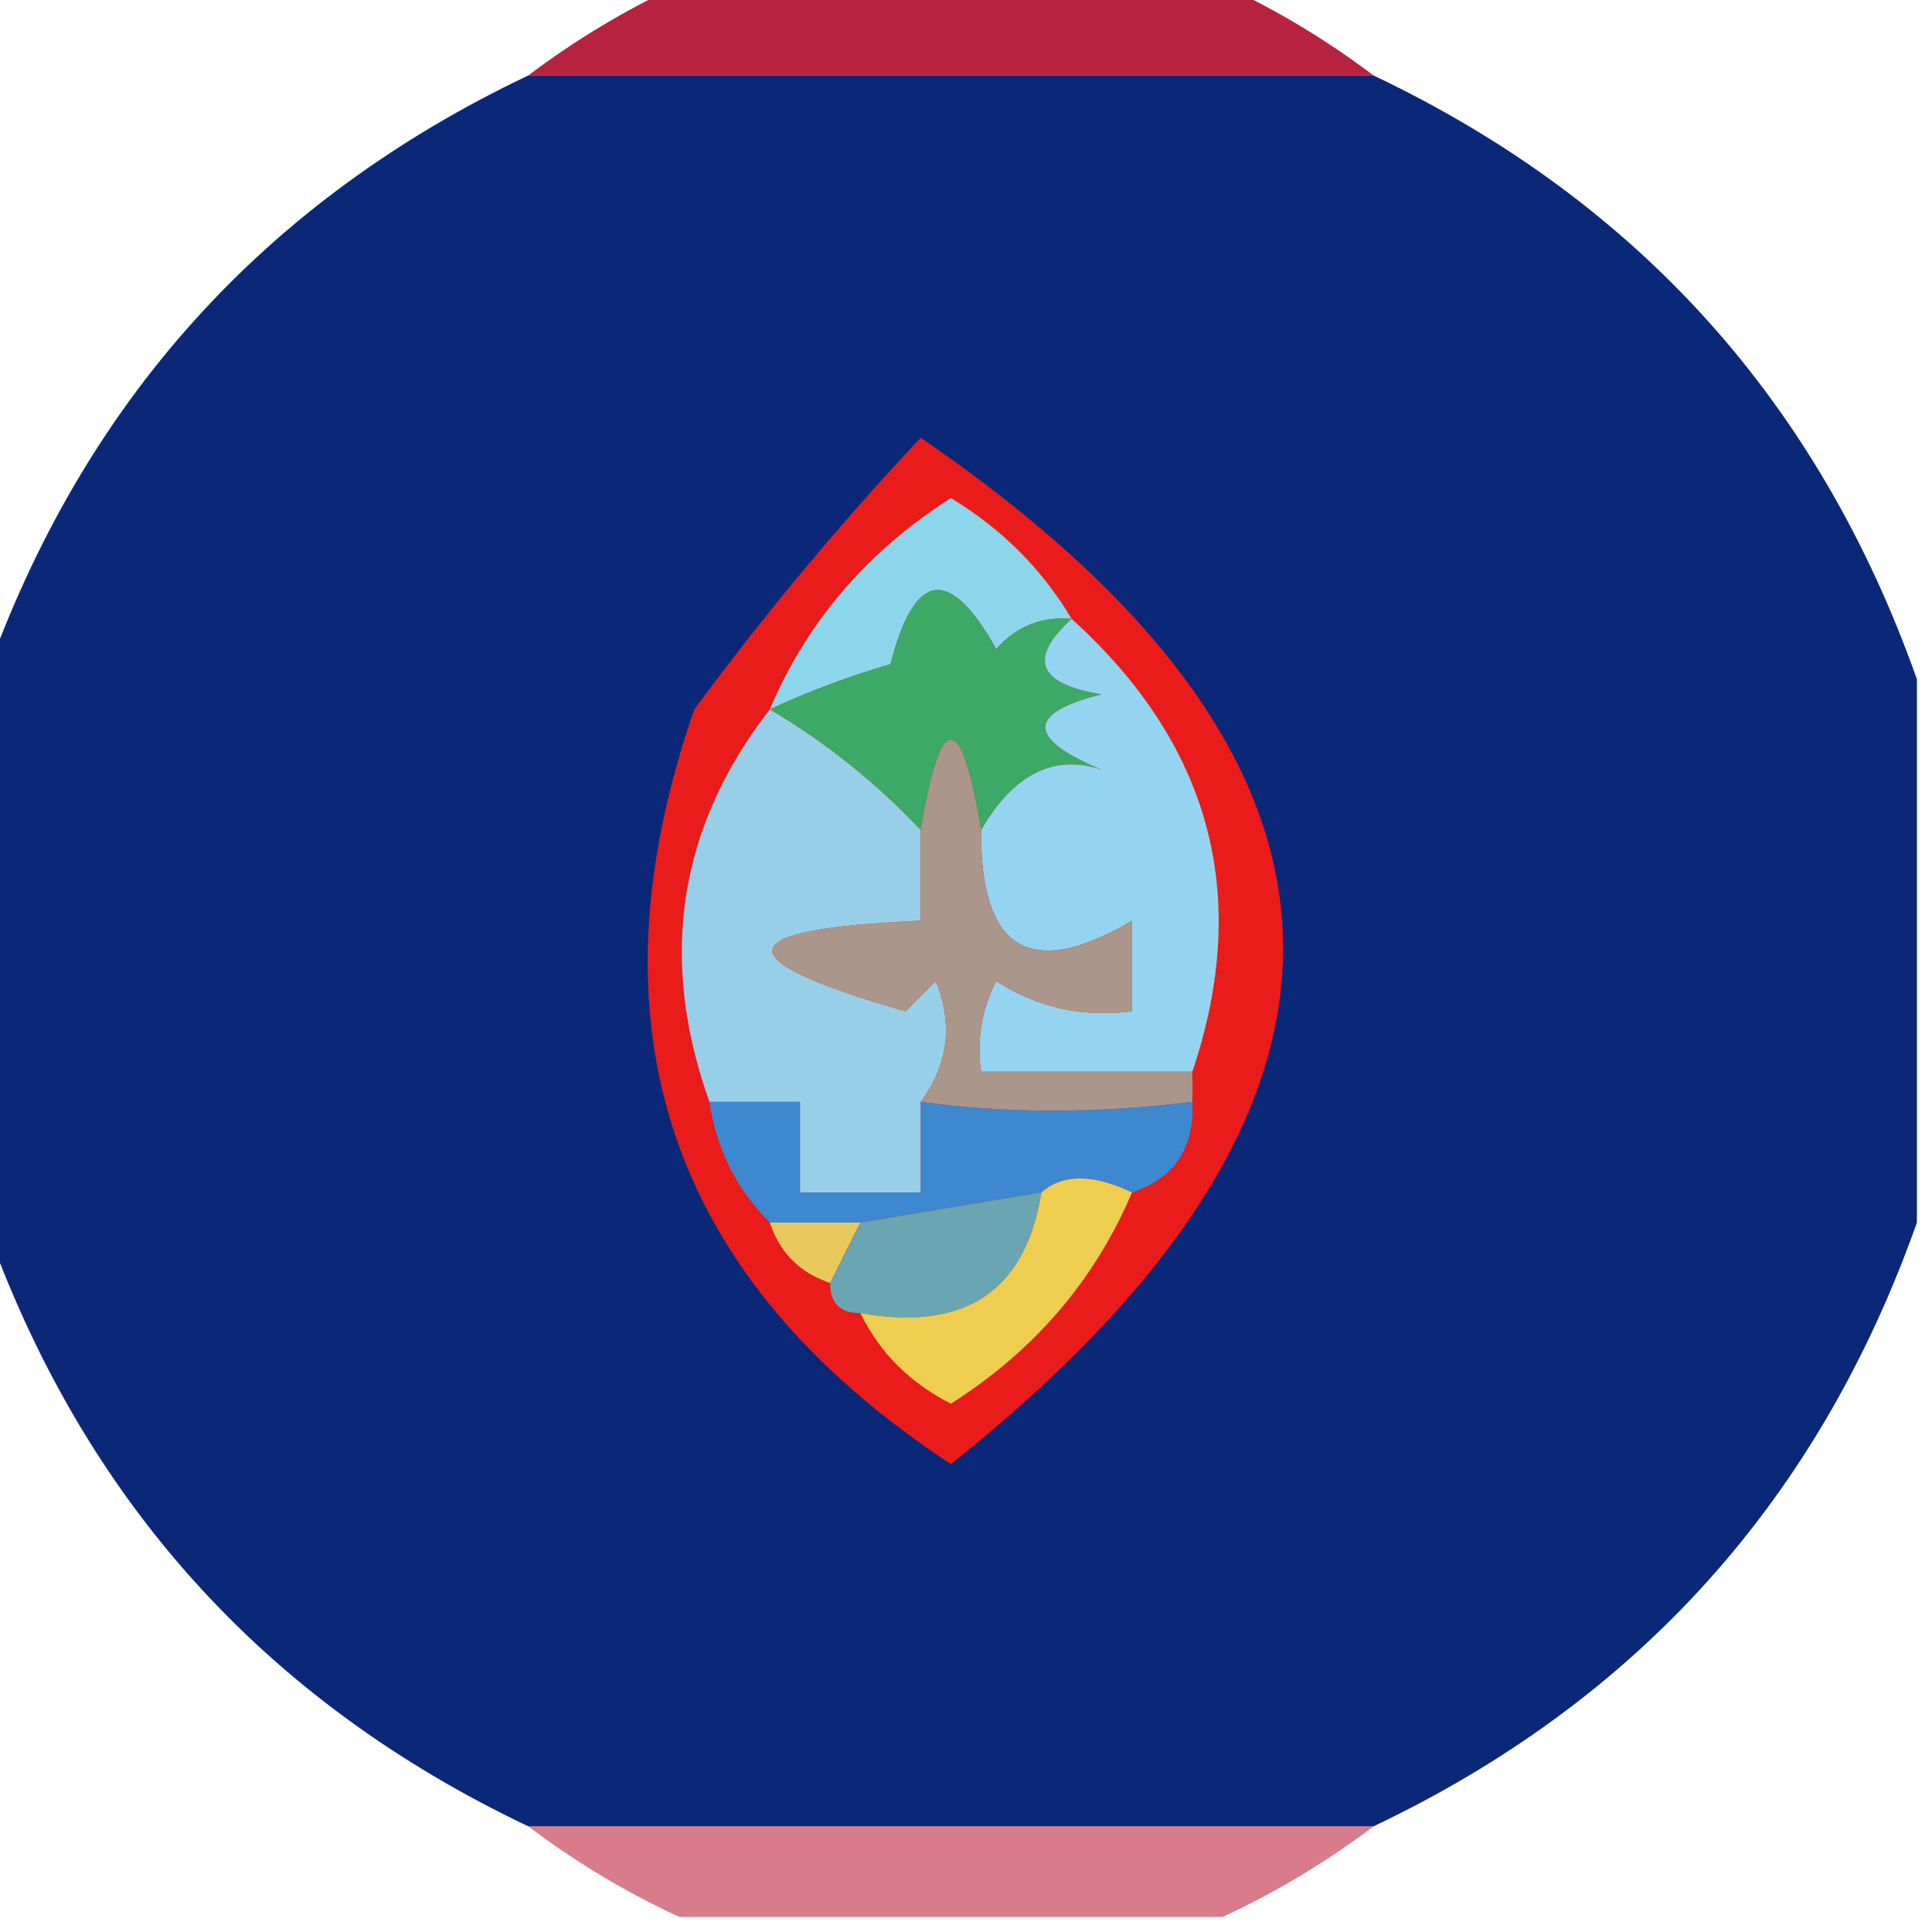<?xml version="1.0" encoding="UTF-8"?>
<!DOCTYPE svg PUBLIC "-//W3C//DTD SVG 1.1//EN" "http://www.w3.org/Graphics/SVG/1.1/DTD/svg11.dtd">
<svg xmlns="http://www.w3.org/2000/svg" version="1.1" width="64px" height="64px" style="shape-rendering:geometricPrecision; text-rendering:geometricPrecision; image-rendering:optimizeQuality; fill-rule:evenodd; clip-rule:evenodd" xmlns:xlink="http://www.w3.org/1999/xlink">
<g><path style="opacity:0.985" fill="#b7213d" d="M 22.5,-0.5 C 28.5,-0.5 34.5,-0.5 40.5,-0.5C 42.261,0.313 43.928,1.313 45.5,2.5C 36.167,2.5 26.833,2.5 17.5,2.5C 19.073,1.313 20.739,0.313 22.5,-0.5 Z"/></g>
<g><path style="opacity:0.999" fill="#0b2878" d="M 17.5,2.5 C 26.833,2.5 36.167,2.5 45.5,2.5C 54.253,6.661 60.253,13.327 63.5,22.5C 63.5,28.5 63.5,34.5 63.5,40.5C 60.253,49.673 54.253,56.34 45.5,60.5C 36.167,60.5 26.833,60.5 17.5,60.5C 8.747,56.34 2.747,49.673 -0.5,40.5C -0.5,34.5 -0.5,28.5 -0.5,22.5C 2.747,13.327 8.747,6.661 17.5,2.5 Z"/></g>
<g><path style="opacity:1" fill="#e91c1b" d="M 30.5,14.5 C 46.164,25.224 46.498,36.557 31.5,48.5C 22.179,42.37 19.346,34.037 23,23.5C 25.335,20.335 27.835,17.335 30.5,14.5 Z"/></g>
<g><path style="opacity:1" fill="#8cd6eb" d="M 35.5,20.5 C 34.504,20.414 33.671,20.748 33,21.5C 31.456,18.736 30.289,18.903 29.5,22C 28.099,22.41 26.766,22.91 25.5,23.5C 26.734,20.593 28.734,18.259 31.5,16.5C 33.188,17.521 34.521,18.855 35.5,20.5 Z"/></g>
<g><path style="opacity:1" fill="#3ca966" d="M 35.5,20.5 C 34.047,21.825 34.381,22.658 36.5,23C 34.009,23.626 34.009,24.459 36.5,25.5C 34.914,24.973 33.58,25.639 32.5,27.5C 31.833,23.5 31.167,23.5 30.5,27.5C 29.016,25.926 27.349,24.593 25.5,23.5C 26.766,22.91 28.099,22.41 29.5,22C 30.289,18.903 31.456,18.736 33,21.5C 33.671,20.748 34.504,20.414 35.5,20.5 Z"/></g>
<g><path style="opacity:1" fill="#95d4f0" d="M 35.5,20.5 C 40.12,24.683 41.453,29.683 39.5,35.5C 37.167,35.5 34.833,35.5 32.5,35.5C 32.35,34.448 32.517,33.448 33,32.5C 34.356,33.38 35.856,33.714 37.5,33.5C 37.5,32.5 37.5,31.5 37.5,30.5C 34.139,32.484 32.472,31.484 32.5,27.5C 33.58,25.639 34.914,24.973 36.5,25.5C 34.009,24.459 34.009,23.626 36.5,23C 34.381,22.658 34.047,21.825 35.5,20.5 Z"/></g>
<g><path style="opacity:1" fill="#98cfe8" d="M 25.5,23.5 C 27.349,24.593 29.016,25.926 30.5,27.5C 30.5,28.5 30.5,29.5 30.5,30.5C 24.118,30.772 23.952,31.772 30,33.5C 30.333,33.167 30.667,32.833 31,32.5C 31.579,33.928 31.412,35.262 30.5,36.5C 30.5,37.5 30.5,38.5 30.5,39.5C 29.167,39.5 27.833,39.5 26.5,39.5C 26.5,38.5 26.5,37.5 26.5,36.5C 25.5,36.5 24.5,36.5 23.5,36.5C 21.802,31.734 22.469,27.401 25.5,23.5 Z"/></g>
<g><path style="opacity:1" fill="#aa968a" d="M 32.5,27.5 C 32.472,31.484 34.139,32.484 37.5,30.5C 37.5,31.5 37.5,32.5 37.5,33.5C 35.856,33.714 34.356,33.38 33,32.5C 32.517,33.448 32.35,34.448 32.5,35.5C 34.833,35.5 37.167,35.5 39.5,35.5C 39.5,35.833 39.5,36.167 39.5,36.5C 36.324,36.892 33.324,36.892 30.5,36.5C 31.412,35.262 31.579,33.928 31,32.5C 30.667,32.833 30.333,33.167 30,33.5C 23.952,31.772 24.118,30.772 30.5,30.5C 30.5,29.5 30.5,28.5 30.5,27.5C 31.167,23.5 31.833,23.5 32.5,27.5 Z"/></g>
<g><path style="opacity:1" fill="#3d88ce" d="M 23.5,36.5 C 24.5,36.5 25.5,36.5 26.5,36.5C 26.5,37.5 26.5,38.5 26.5,39.5C 27.833,39.5 29.167,39.5 30.5,39.5C 30.5,38.5 30.5,37.5 30.5,36.5C 33.324,36.892 36.324,36.892 39.5,36.5C 39.573,38.027 38.906,39.027 37.5,39.5C 36.202,38.884 35.202,38.884 34.5,39.5C 32.5,39.833 30.5,40.167 28.5,40.5C 27.5,40.5 26.5,40.5 25.5,40.5C 24.399,39.395 23.733,38.062 23.5,36.5 Z"/></g>
<g><path style="opacity:1" fill="#e9c95b" d="M 25.5,40.5 C 26.5,40.5 27.5,40.5 28.5,40.5C 28.167,41.167 27.833,41.833 27.5,42.5C 26.5,42.167 25.833,41.5 25.5,40.5 Z"/></g>
<g><path style="opacity:1" fill="#6aa6b2" d="M 34.5,39.5 C 33.969,42.779 31.969,44.113 28.5,43.5C 27.833,43.5 27.5,43.167 27.5,42.5C 27.833,41.833 28.167,41.167 28.5,40.5C 30.5,40.167 32.5,39.833 34.5,39.5 Z"/></g>
<g><path style="opacity:1" fill="#efcd4f" d="M 37.5,39.5 C 36.266,42.407 34.266,44.741 31.5,46.5C 30.145,45.812 29.145,44.812 28.5,43.5C 31.969,44.113 33.969,42.779 34.5,39.5C 35.202,38.884 36.202,38.884 37.5,39.5 Z"/></g>
<g><path style="opacity:0.591" fill="#be213b" d="M 17.5,60.5 C 26.833,60.5 36.167,60.5 45.5,60.5C 43.928,61.687 42.261,62.687 40.5,63.5C 34.5,63.5 28.5,63.5 22.5,63.5C 20.739,62.687 19.073,61.687 17.5,60.5 Z"/></g>
</svg>

